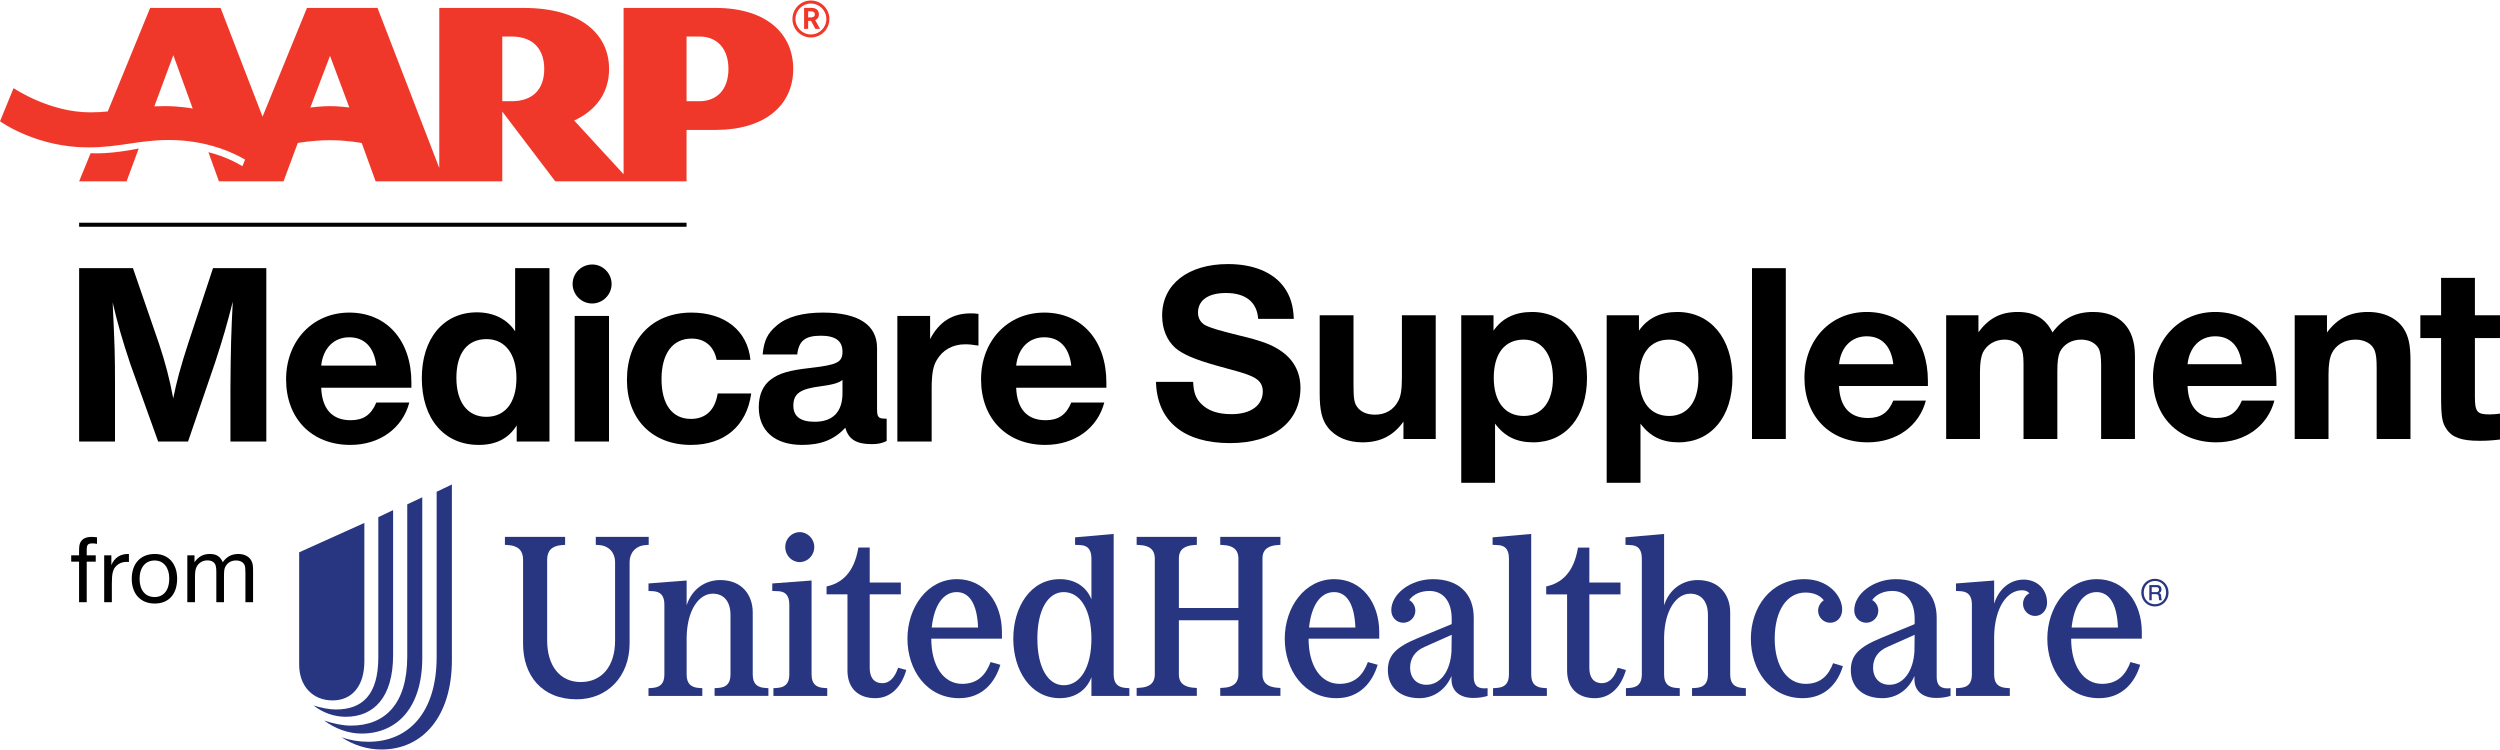 <?xml version="1.0" encoding="utf-8"?>
<!-- Generator: Adobe Illustrator 27.0.0, SVG Export Plug-In . SVG Version: 6.00 Build 0)  -->
<svg version="1.1" id="Lock-ups" xmlns="http://www.w3.org/2000/svg" xmlns:xlink="http://www.w3.org/1999/xlink" x="0px" y="0px"
	 width="640px" height="192px" viewBox="0 0 640 192" style="enable-background:new 0 0 640 192;" xml:space="preserve">
<style type="text/css">
	.st0{fill:#EF3829;}
	.st1{fill:#283681;}
</style>
<g>
	<rect x="20.255" y="57.016" width="155.502" height="1.036"/>
	<path class="st0" d="M207.59,0.129c-2.612,0-4.727,2.122-4.727,4.731c0,2.614,2.115,4.731,4.727,4.731
		c2.612,0,4.731-2.117,4.731-4.731C212.321,2.25,210.201,0.129,207.59,0.129 M207.59,8.817c-2.182,0-3.948-1.77-3.948-3.957
		c0-2.184,1.766-3.95,3.948-3.95c2.182,0,3.957,1.766,3.957,3.95C211.546,7.046,209.771,8.817,207.59,8.817 M23.193,39.228
		c4.861,0.24,10.299-0.825,12.319-1.209l-3.104,8.408H20.255L23.193,39.228z M183.197,2.031h-23.558v42.57l-12.65-13.754
		c1.937-0.885,8.936-4.313,8.936-13.199c0-8.873-7.193-15.617-21.883-15.617h-21.589v40.969L96.644,2.031H78.579L67.212,29.87
		L56.47,2.031H38.435L27.583,28.534c-1.357,0.135-2.809,0.228-4.513,0.228c-10.005,0-18.698-5.612-19.599-6.194L0,31.055
		c0.469,0.315,9.483,6.678,22.552,6.678c8.043,0,12.969-1.893,20.711-1.893c10.005,0,16.985,3.536,19.478,5.015l-0.683,1.689
		c-1.551-0.92-4.653-2.581-8.702-3.582l2.692,7.465h16.53l3.652-9.832c0.21-0.039,3.992-0.705,8.253-0.705
		c4.269,0,7.89,0.675,8.121,0.726l3.562,9.811h32.415V28.548l13.571,17.879h33.603V33.26h7.439c12.368,0,19.872-6.115,19.872-15.612
		C203.069,8.631,196.227,2.031,183.197,2.031z M42.161,27.168c-0.959,0-1.818,0.026-2.651,0.059l4.863-13.108l4.956,13.673
		C49.014,27.732,46.101,27.168,42.161,27.168z M84.484,27.17c-2.094,0-4.805,0.315-5.036,0.344l5.036-13.22l4.944,13.22
		C89.183,27.475,86.714,27.17,84.484,27.17z M130.956,25.913h-2.373V9.35h2.373c6.155,0,8.369,3.892,8.369,8.298
		C139.325,22.772,136.497,25.913,130.956,25.913z M179.032,25.913h-3.275V9.35h3.275c4.888,0,7.449,3.465,7.449,8.298
		C186.481,22.809,183.625,25.913,179.032,25.913z M208.729,7.397l-1.096-2.057h-0.747v2.057h-1.038V2.017h1.451
		c0.434,0,0.894-0.018,1.308,0.134c0.677,0.243,1.045,0.809,1.045,1.518c0,0.686-0.328,1.206-0.952,1.493l1.234,2.235H208.729z
		 M208.181,2.997c-0.229-0.104-0.548-0.099-0.8-0.099h-0.495v1.558h0.675c0.548,0,1.033-0.157,1.033-0.804
		C208.595,3.357,208.454,3.119,208.181,2.997"/>
	<g>
		<path d="M68.176,113.032h-9.186V99.723c0.066-10.648,0.2-14.642,0.599-22.494c-1.397,5.523-2.529,9.514-4.525,15.572
			l-6.922,20.231h-7.655L33.369,93.2c-2.064-6.189-3.327-10.58-4.527-15.774c0.533,11.848,0.599,12.914,0.599,21.297v14.309h-9.183
			v-44.39h13.776l6.657,19.301c1.597,4.792,2.728,9.052,3.658,14.044c0.801-4.062,1.864-8.054,3.86-14.178l6.323-19.167h13.645
			V113.032z"/>
		<path d="M104.785,103.05c-1.731,6.589-7.587,10.848-15.107,10.848c-9.85,0-16.439-6.723-16.439-16.772
			c0-9.916,6.856-17.103,16.173-17.103c9.582,0,15.906,7.122,15.906,17.901v1.334H82.225c0.2,5.389,2.794,8.317,7.521,8.317
			c3.259,0,5.257-1.329,6.589-4.525H104.785z M96.335,93.6c-0.533-4.659-2.996-7.256-6.922-7.256c-3.926,0-6.723,2.797-7.187,7.256
			H96.335z"/>
		<path d="M140.661,113.032h-8.387v-4.125c-2.13,3.393-5.323,4.992-9.716,4.992c-8.85,0-14.574-6.657-14.574-17.106
			c0-10.181,5.591-16.835,14.109-16.835c4.259,0,7.72,1.728,9.782,4.858V68.642h8.786V113.032z M116.836,96.727
			c0,6.255,2.862,9.984,7.652,9.984c4.858,0,7.72-3.661,7.72-9.918c0-6.189-2.928-9.981-7.652-9.981
			C119.63,86.811,116.836,90.406,116.836,96.727z"/>
		<path d="M156.572,72.702c0,2.728-2.264,4.992-4.992,4.992c-2.728,0-4.992-2.264-4.992-4.992c0-2.794,2.264-4.992,5.058-4.992
			C154.308,67.71,156.572,69.973,156.572,72.702z M155.905,113.032h-8.784V80.887h8.784V113.032z"/>
		<path d="M192.312,100.721c-1.132,8.319-6.856,13.177-15.441,13.177c-9.916,0-16.373-6.589-16.373-16.638
			c0-10.449,6.523-17.237,16.507-17.237c8.584,0,14.375,4.659,15.107,12.111h-8.653c-0.667-3.461-2.996-5.457-6.389-5.457
			c-4.858,0-7.72,3.795-7.72,10.383c0,6.457,2.728,10.181,7.521,10.181c3.792,0,6.189-2.261,6.854-6.52H192.312z"/>
		<path d="M226.988,112.901c-1.263,0.599-2.264,0.798-3.86,0.798c-3.926,0-5.922-1.263-6.723-4.194
			c-2.86,3.062-6.255,4.393-11.048,4.393c-6.988,0-11.113-3.595-11.113-9.651c0-3.128,1.064-5.591,3.128-7.122
			c2.13-1.597,4.724-2.329,10.05-2.928c6.988-0.798,8.253-1.463,8.253-4.191c0-2.728-1.799-4.062-5.525-4.062
			c-3.994,0-5.656,1.266-6.056,4.795h-8.852c0.333-3.595,1.266-5.459,3.661-7.455c2.595-2.195,6.589-3.261,11.78-3.261
			c9.052,0,13.842,3.128,13.842,9.052v15.572c0,2.195,0.333,2.529,2.198,2.529h0.265V112.901z M215.675,97.26
			c-0.867,0.733-2.397,1.197-5.391,1.599c-5.391,0.662-7.187,1.862-7.187,4.989c0,2.728,1.796,4.125,5.457,4.125
			c4.659,0,7.122-2.526,7.122-7.321V97.26z"/>
		<path d="M250.485,88.476c-1.597-0.268-2.463-0.333-3.461-0.333c-3.128,0-5.722,1.465-7.187,3.992
			c-0.998,1.599-1.331,3.663-1.331,7.455v13.442h-8.784V80.887h8.385v5.924c2.329-4.459,5.725-6.589,10.383-6.589
			c0.664,0,1.064,0,1.996,0.134V88.476z"/>
		<path d="M282.698,103.05c-1.73,6.589-7.586,10.848-15.107,10.848c-9.85,0-16.439-6.723-16.439-16.772
			c0-9.916,6.856-17.103,16.173-17.103c9.582,0,15.906,7.122,15.906,17.901v1.334h-23.093c0.2,5.389,2.794,8.317,7.521,8.317
			c3.259,0,5.257-1.329,6.589-4.525H282.698z M274.247,93.6c-0.533-4.659-2.996-7.256-6.922-7.256s-6.723,2.797-7.187,7.256H274.247
			z"/>
	</g>
</g>
<g>
	<path d="M322.098,81.631c-0.328-4.326-3.214-6.622-8.261-6.622c-4.525,0-7.15,1.836-7.15,5.05c0,1.376,0.657,2.49,1.771,3.147
		c1.378,0.721,3.279,1.311,8.854,2.689c5.508,1.311,8.129,2.293,10.294,3.736c3.475,2.232,5.311,5.575,5.311,9.64
		c0,8.722-6.886,14.165-18.033,14.165c-11.868,0-18.687-5.639-18.951-15.672h9.51c0.129,2.689,0.654,4.129,1.9,5.443
		c1.771,1.9,4.329,2.818,7.933,2.818c4.918,0,8-2.229,8-5.836c0-1.9-0.983-3.147-3.343-4.065c-1.836-0.721-1.9-0.721-8.59-2.557
		c-5.575-1.575-8.59-2.886-10.493-4.525c-2.162-1.968-3.343-4.853-3.343-8.261c0-8,6.622-13.179,16.851-13.179
		c6.428,0,11.475,2.032,14.297,5.836c1.639,2.229,2.425,4.719,2.557,8.194H322.098z"/>
	<path d="M367.545,112.386h-8.261v-4.458c-2.557,3.604-5.901,5.311-10.493,5.311c-3.736,0-6.883-1.314-8.851-3.804
		c-1.507-1.903-2.1-4.393-2.1-8.657V80.713h8.657v17.508c0,3.672,0.132,4.722,0.853,5.836c0.918,1.378,2.557,2.1,4.654,2.1
		c2.689,0,4.786-1.246,5.968-3.542c0.654-1.244,0.918-2.883,0.918-6.162V80.713h8.654V112.386z"/>
	<path d="M382.34,84.649c2.229-3.214,5.508-4.786,9.836-4.786c8.458,0,14.097,6.754,14.097,16.851
		c0,9.968-5.443,16.525-13.769,16.525c-4.264,0-7.343-1.51-9.771-4.789v15.147h-8.654V80.713h8.261V84.649z M382.404,96.714
		c0,6.164,2.886,9.771,7.674,9.771c4.654,0,7.475-3.672,7.475-9.64c0-6.1-2.821-9.901-7.475-9.901
		C385.225,86.945,382.404,90.485,382.404,96.714z"/>
	<path d="M419.573,84.649c2.229-3.214,5.508-4.786,9.836-4.786c8.458,0,14.097,6.754,14.097,16.851
		c0,9.968-5.443,16.525-13.769,16.525c-4.264,0-7.343-1.51-9.772-4.789v15.147h-8.654V80.713h8.261V84.649z M419.638,96.714
		c0,6.164,2.886,9.771,7.675,9.771c4.654,0,7.475-3.672,7.475-9.64c0-6.1-2.821-9.901-7.475-9.901
		C422.459,86.945,419.638,90.485,419.638,96.714z"/>
	<path d="M457.165,112.386h-8.654V68.648h8.654V112.386z"/>
	<path d="M493.018,102.55c-1.704,6.493-7.475,10.689-14.883,10.689c-9.707,0-16.197-6.625-16.197-16.525
		c0-9.769,6.754-16.851,15.933-16.851c9.443,0,15.672,7.015,15.672,17.637v1.314h-22.754c0.197,5.311,2.754,8.197,7.411,8.197
		c3.214,0,5.179-1.314,6.49-4.46H493.018z M484.69,93.238c-0.522-4.59-2.95-7.147-6.819-7.147s-6.622,2.754-7.082,7.147H484.69z"/>
	<path d="M506.48,85.042c2.689-3.607,5.704-5.179,10.097-5.179c4.264,0,7.15,1.704,8.854,5.244
		c2.689-3.604,5.968-5.244,10.426-5.244c6.821,0,10.689,4.065,10.689,11.212v21.312h-8.657V93.499c0-2.162-0.197-3.475-0.654-4.326
		c-0.789-1.378-2.428-2.229-4.46-2.229c-2.425,0-4.458,1.179-5.443,3.147c-0.458,1.114-0.654,2.361-0.654,5.115v17.18h-8.657V93.106
		c0-2.032-0.197-3.211-0.654-4.065c-0.721-1.311-2.296-2.097-4.197-2.097c-2.428,0-4.525,1.244-5.575,3.343
		c-0.458,1.05-0.721,2.622-0.721,4.918v17.18h-8.654V80.713h8.261V85.042z"/>
	<path d="M582.243,102.55c-1.704,6.493-7.475,10.689-14.883,10.689c-9.707,0-16.197-6.625-16.197-16.525
		c0-9.769,6.754-16.851,15.933-16.851c9.443,0,15.672,7.015,15.672,17.637v1.314h-22.754c0.197,5.311,2.754,8.197,7.411,8.197
		c3.214,0,5.179-1.314,6.49-4.46H582.243z M573.915,93.238c-0.522-4.59-2.95-7.147-6.818-7.147s-6.622,2.754-7.082,7.147H573.915z"
		/>
	<path d="M595.705,85.106c2.754-3.672,5.968-5.244,10.557-5.244c4.065,0,7.411,1.639,9.115,4.326
		c1.246,2.035,1.704,4.132,1.704,8.264v19.933h-8.654V94.221c0-2.293-0.132-3.475-0.525-4.522c-0.657-1.707-2.557-2.754-4.918-2.754
		c-2.689,0-4.983,1.311-6.032,3.475c-0.59,1.311-0.853,2.818-0.853,5.572v16.394h-8.654V80.713h8.261V85.106z"/>
	<path d="M640,86.549h-6.425V101.5c0,3.936,0.525,4.592,3.804,4.592c0.786,0,1.572-0.067,2.622-0.199v6.625
		c-2.164,0.261-3.542,0.328-5.311,0.328c-4.525,0-6.95-0.853-8.393-3.018c-1.114-1.639-1.378-3.082-1.378-8.654V86.549h-5.311
		v-5.836h5.311v-9.572h8.657v9.572H640V86.549z"/>
</g>
<g>
	<path class="st1" d="M87.447,188.757L87.447,188.757c2.152,0.738,4.413,1.135,6.852,1.135c10.295,0,17.481-7.473,17.481-21.675
		v-42.325l3.907-1.868v44.929c0,14.487-7.47,22.919-18.052,22.919C93.958,191.871,90.507,190.739,87.447,188.757 M82.982,184.456
		L82.982,184.456c2.371,0.793,4.75,1.304,6.844,1.304c8.657,0,14.429-5.433,14.429-17.713v-38.935l3.847-1.808v41.081
		c0,12.846-6.505,19.409-15.561,19.409C89.205,187.795,85.809,186.55,82.982,184.456 M80.261,180.609L80.261,180.609
		c2.095,0.623,4.019,1.02,5.718,1.02c6.732,0,10.866-3.678,10.866-13.357v-35.875l3.79-1.81v37.122
		c0,10.866-4.982,15.788-12.111,15.788C85.528,183.496,82.698,182.476,80.261,180.609 M93.277,169.291v-35.424l-16.693,7.525v28.746
		c0,5.491,3.453,9.168,8.548,9.168C90.165,179.307,93.277,175.574,93.277,169.291"/>
	<path class="st1" d="M551.659,148.168c-1.98,0-3.495,1.515-3.495,3.511c0,2.045,1.5,3.579,3.495,3.579
		c1.977,0,3.493-1.552,3.493-3.547C555.151,149.702,553.636,148.168,551.659,148.168 M551.659,154.676
		c-1.656,0-2.861-1.242-2.861-2.966c0-1.722,1.205-2.981,2.88-2.981c1.635,0,2.843,1.26,2.843,2.966
		C554.52,153.435,553.331,154.676,551.659,154.676"/>
	<path class="st1" d="M244.98,148.262c-7.616,0-12.676,7.267-12.676,15.238c0,7.966,4.883,15.235,13.258,15.235
		c5.871,0,9.186-4.017,10.525-8.548l-2.501-0.702c-1.163,3.143-3.198,5.582-7.267,5.582c-4.713,0-7.911-4.476-7.911-11.568h18.086
		v-1.69C256.493,154.31,252.072,148.262,244.98,148.262 M238.525,160.649c0.582-5.642,2.908-9.072,6.398-9.072
		c3.198,0,5.232,2.966,5.464,9.072H238.525z"/>
	<path class="st1" d="M312.379,139.481l0.871,0.057c2.152,0.115,3.779,0.989,3.779,3.433v12.676h-15.235v-12.676
		c0-2.444,1.628-3.258,3.782-3.433l0.814-0.057v-2.037h-15.41v2.037l0.869,0.057c2.152,0.115,3.779,0.989,3.779,3.433v29.657
		c0,2.441-1.628,3.315-3.779,3.433l-0.869,0.057v2.032h15.41v-2.032l-0.814-0.057c-2.154-0.175-3.782-0.991-3.782-3.433v-13.84
		h15.235v13.84c0,2.441-1.628,3.315-3.779,3.433l-0.871,0.057v2.032h15.41v-2.032l-0.814-0.057
		c-2.152-0.175-3.779-0.991-3.779-3.433v-29.657c0-2.444,1.628-3.258,3.779-3.433l0.814-0.057v-2.037h-15.41V139.481z"/>
	<path class="st1" d="M536.787,148.262c-7.614,0-12.674,7.267-12.674,15.238c0,7.966,4.88,15.235,13.258,15.235
		c5.871,0,9.186-4.017,10.525-8.548l-2.501-0.702c-1.163,3.143-3.198,5.582-7.267,5.582c-4.713,0-7.911-4.476-7.911-11.568h18.086
		v-1.69C548.303,154.31,543.882,148.262,536.787,148.262 M530.334,160.649c0.582-5.642,2.908-9.072,6.398-9.072
		c3.198,0,5.232,2.966,5.465,9.072H530.334z"/>
	<path class="st1" d="M166.068,137.445H152.52v2.037l0.871,0.057c2.499,0.175,4.069,1.975,4.069,4.304v20.178
		c0,6.57-3.43,10.582-8.782,10.582c-5.407,0-8.607-4.241-8.607-10.639v-20.702c0-2.269,1.226-3.547,3.782-3.722l0.816-0.057v-2.037
		h-15.41v2.037l0.869,0.057c2.501,0.175,3.779,1.395,3.779,3.722v21.574c0,7.968,4.713,14.189,13.725,14.189
		c7.734,0,13.548-5.699,13.548-14.361v-20.82c0-2.269,1.515-4.129,4.077-4.304l0.811-0.057V137.445z"/>
	<path class="st1" d="M225.906,174.894c-2.441,0-3.258-1.8-3.258-3.897v-18.84h7.969v-3.023h-7.969v-8.957h-2.906
		c-1.109,6.745-4.536,9.189-8.143,9.946v2.034h5.35v19.479c0,4.538,2.736,7.097,7.095,7.097c4.072,0,6.748-2.966,7.968-7.212
		l-2.094-0.579C229.104,173.384,227.768,174.894,225.906,174.894"/>
	<path class="st1" d="M204.738,143.899c1.98,0,3.719-1.685,3.719-3.897c0-2.092-1.74-3.779-3.719-3.779
		c-2.035,0-3.72,1.688-3.72,3.779C201.018,142.214,202.703,143.899,204.738,143.899"/>
	<path class="st1" d="M192.7,172.687v-15.88c0-4.533-2.788-8.313-8.315-8.313c-3.897,0-7.269,2.327-8.605,6.456v-6.341l-9.768,0.756
		v1.92l1.161,0.057c1.802,0.117,2.908,0.991,2.908,3.433v17.911c0,2.439-1.221,3.313-3.198,3.43l-0.871,0.06v1.975h13.78v-1.975
		l-0.816-0.06c-1.974-0.117-3.195-0.991-3.195-3.43v-9.539c0.115-6.98,3.14-11.164,6.685-11.164c2.736,0,4.538,1.86,4.538,5.464
		v15.238c0,2.439-1.223,3.313-3.198,3.43l-0.874,0.06v1.975h13.782v-1.975l-0.816-0.06C193.923,175.999,192.7,175.125,192.7,172.687
		"/>
	<path class="st1" d="M207.762,172.687v-24.078l-10.06,0.756v1.92l1.455,0.057c1.802,0.057,2.908,0.991,2.908,3.433v17.911
		c0,2.439-1.223,3.313-3.2,3.43l-0.871,0.06v1.975h13.782v-1.975l-0.816-0.06C208.985,175.999,207.762,175.125,207.762,172.687"/>
	<path class="st1" d="M285.103,172.687v-35.998l-9.886,0.871v1.92l1.281,0.06c1.8,0.057,2.906,0.989,2.906,3.43v10.467
		c-1.278-3.258-4.244-5.175-8.083-5.175c-7.616,0-11.92,7.269-11.92,15.238c0,7.966,4.304,15.233,11.92,15.233
		c3.839,0,6.805-1.975,8.083-5.35v4.768h9.713v-1.975l-0.814-0.057C286.326,176.002,285.103,175.128,285.103,172.687
		 M272.312,175.42c-4.072,0-6.748-4.593-6.748-11.92c0-7.329,2.676-11.923,6.748-11.923c4.301,0,7.092,4.651,7.092,11.923
		C279.404,170.767,276.613,175.42,272.312,175.42"/>
	<path class="st1" d="M442.931,172.687v-15.88c0-4.533-2.791-8.313-8.318-8.313c-3.894,0-7.269,2.327-8.605,6.456v-18.261
		l-9.886,0.871v1.92l1.278,0.06c1.802,0.057,2.908,0.986,2.908,3.43v29.717c0,2.439-1.221,3.313-3.198,3.43l-0.871,0.06v1.975h13.78
		v-1.975l-0.816-0.06c-1.975-0.117-3.195-0.991-3.195-3.43v-9.539c0.115-6.98,3.14-11.164,6.685-11.164
		c2.736,0,4.538,1.86,4.538,5.464v15.238c0,2.439-1.223,3.313-3.198,3.43l-0.874,0.06v1.975h13.782v-1.975l-0.814-0.06
		C444.152,175.999,442.931,175.125,442.931,172.687"/>
	<path class="st1" d="M462.237,175.069c-4.711,0-7.911-4.476-7.911-11.571c0-7.212,3.14-11.805,7.854-11.805
		c2.094,0,3.72,0.696,4.708,1.977c-0.871,0.579-1.453,1.57-1.453,2.674c0,1.688,1.393,3.083,3.083,3.083
		c1.745,0,3.081-1.395,3.081-3.375c0-3.487-3.487-7.789-9.711-7.789c-8.662,0-13.668,7.267-13.668,15.235
		c0,7.963,4.888,15.235,13.261,15.235c5.757,0,9.014-3.837,10.295-8.201l-2.501-0.754
		C468.169,172.745,466.192,175.069,462.237,175.069"/>
	<path class="st1" d="M495.792,173.325v-15.178c0-6.221-3.897-9.883-10.47-9.883c-5.637,0-10.639,3.719-10.639,7.963
		c0,1.805,1.338,3.198,3.08,3.198c1.69,0,3.083-1.393,3.083-3.08c0-1.163-0.639-2.212-1.573-2.734
		c1.051-1.455,2.908-2.327,5.177-2.327c3.547,0,5.699,2.676,5.699,7.152v1.338l-8.607,3.55c-5.757,2.381-7.731,4.476-7.731,8.255
		c0,4.364,3.14,7.155,8.081,7.155c3.722,0,6.803-2.269,8.201-5.699v0.871c0,2.966,2.094,4.768,5.582,4.768
		c1.396,0,2.499-0.172,3.665-0.524v-1.975C496.895,176.466,495.792,175.537,495.792,173.325 M490.093,166.755
		c-0.29,5.118-2.851,8.548-6.398,8.548c-2.559,0-4.184-1.745-4.184-4.419c0-2.387,1.275-4.249,3.722-5.292l6.917-3.086
		L490.093,166.755z"/>
	<path class="st1" d="M518.064,148.378c-3.373,0-6.281,2.209-7.562,6.164v-5.931l-9.768,0.756v1.917l1.163,0.06
		c1.802,0.115,2.908,0.986,2.908,3.433v17.909c0,2.441-1.223,3.315-3.198,3.433l-0.874,0.057v1.977h13.782v-1.977l-0.814-0.057
		c-1.977-0.117-3.2-0.991-3.2-3.433v-9.771c0.117-7.267,3.26-11.805,7.095-11.805c0.874,0,1.455,0.235,1.92,0.759
		c-0.986,0.522-1.625,1.51-1.625,2.731c0,1.688,1.393,3.086,3.081,3.086c1.685,0,3.08-1.398,3.08-3.375
		C524.053,150.647,521.322,148.378,518.064,148.378"/>
	<path class="st1" d="M552.716,151.813c0.456-0.203,0.613-0.423,0.613-0.955c0-0.715-0.428-1.088-1.229-1.088h-1.873v3.899h0.613
		v-1.568h1.054c0.566,0,0.733,0.224,0.769,0.853c0.016,0.41,0.016,0.441,0.12,0.715h0.697c-0.084-0.068-0.188-0.373-0.188-0.579
		C553.261,152.155,553.172,151.986,552.716,151.813 M552.033,151.594h-1.192v-1.278h1.14c0.498,0,0.717,0.185,0.717,0.61
		C552.698,151.354,552.46,151.594,552.033,151.594"/>
	<path class="st1" d="M377.277,173.325v-15.178c0-6.221-3.9-9.883-10.47-9.883c-5.639,0-10.639,3.719-10.639,7.963
		c0,1.805,1.338,3.198,3.08,3.198c1.688,0,3.083-1.393,3.083-3.08c0-1.163-0.639-2.212-1.573-2.734
		c1.051-1.455,2.908-2.327,5.177-2.327c3.547,0,5.699,2.676,5.699,7.152v1.338l-8.607,3.55c-5.757,2.381-7.734,4.476-7.734,8.255
		c0,4.364,3.141,7.155,8.083,7.155c3.722,0,6.803-2.269,8.201-5.699v0.871c0,2.966,2.092,4.768,5.582,4.768
		c1.396,0,2.499-0.172,3.665-0.524v-1.975C378.381,176.466,377.277,175.537,377.277,173.325 M371.578,166.755
		c-0.29,5.118-2.851,8.548-6.401,8.548c-2.556,0-4.184-1.745-4.184-4.419c0-2.387,1.278-4.249,3.722-5.292l6.92-3.086
		L371.578,166.755z"/>
	<path class="st1" d="M414.144,170.941c-0.811,2.441-2.149,3.952-4.012,3.952c-2.441,0-3.258-1.8-3.258-3.894v-18.84h7.971v-3.026
		h-7.971v-8.954h-2.908c-1.101,6.745-4.533,9.187-8.141,9.943v2.037h5.35v19.482c0,4.533,2.734,7.095,7.095,7.095
		c4.074,0,6.748-2.966,7.968-7.212L414.144,170.941z"/>
	<path class="st1" d="M341.572,148.262c-7.619,0-12.676,7.267-12.676,15.238c0,7.966,4.883,15.235,13.258,15.235
		c5.871,0,9.186-4.017,10.525-8.548l-2.501-0.702c-1.161,3.143-3.198,5.582-7.267,5.582c-4.713,0-7.911-4.476-7.911-11.568h18.086
		v-1.69C353.085,154.31,348.666,148.262,341.572,148.262 M335.116,160.649c0.582-5.642,2.908-9.072,6.398-9.072
		c3.198,0,5.232,2.966,5.465,9.072H335.116z"/>
	<path class="st1" d="M391.988,172.687v-35.998l-9.886,0.871v1.92l1.278,0.06c1.805,0.057,2.908,0.986,2.908,3.43v29.717
		c0,2.439-1.221,3.313-3.198,3.43l-0.871,0.06v1.975h13.782v-1.975l-0.816-0.06C393.211,175.999,391.988,175.125,391.988,172.687"/>
</g>
<g>
	<path d="M24.832,139.236c-0.472-0.099-0.72-0.125-1.14-0.125c-1.192,0-1.492,0.323-1.492,1.667v1.39h2.311v1.615H22.2v10.379
		h-1.959v-10.379h-2.014v-1.615h2.014v-0.796c0-1.661,0.099-2.162,0.469-2.731c0.545-0.822,1.416-1.189,2.731-1.189
		c0.396,0,0.798,0.023,1.39,0.097V139.236z"/>
	<path d="M33.002,143.879c-0.271-0.026-0.519-0.05-0.621-0.05c-1.043,0-1.935,0.373-2.608,1.043c-0.892,0.918-1.14,1.912-1.14,4.617
		v4.669h-1.961v-11.993h1.836v2.509c0.796-1.935,2.361-2.929,4.494-2.856V143.879z"/>
	<path d="M45.347,148.15c0,3.97-2.162,6.356-5.738,6.356c-3.602,0-5.884-2.457-5.884-6.333c0-3.923,2.282-6.356,5.911-6.356
		C43.111,141.817,45.347,144.274,45.347,148.15 M35.735,148.174c0,2.906,1.463,4.669,3.85,4.669c2.332,0,3.751-1.789,3.751-4.718
		c0-2.83-1.466-4.64-3.727-4.64C37.224,143.484,35.735,145.271,35.735,148.174"/>
	<path d="M49.792,143.904c1.119-1.489,2.261-2.087,3.925-2.087c1.685,0,2.705,0.647,3.3,2.113c1.02-1.442,2.311-2.113,4.022-2.113
		c1.393,0,2.559,0.548,3.177,1.492c0.423,0.647,0.571,1.367,0.571,2.582v8.266h-1.959v-7.549c0-0.968-0.073-1.612-0.224-1.959
		c-0.323-0.746-1.142-1.169-2.186-1.169c-1.291,0-2.306,0.644-2.807,1.766c-0.219,0.493-0.271,1.064-0.271,2.556v6.354h-1.961
		v-7.697c0-1.239-0.146-1.909-0.496-2.308c-0.373-0.446-0.994-0.696-1.766-0.696c-1.265,0-2.355,0.67-2.851,1.792
		c-0.25,0.569-0.35,1.291-0.35,2.556v6.354h-1.961v-11.991h1.836V143.904z"/>
</g>
</svg>
